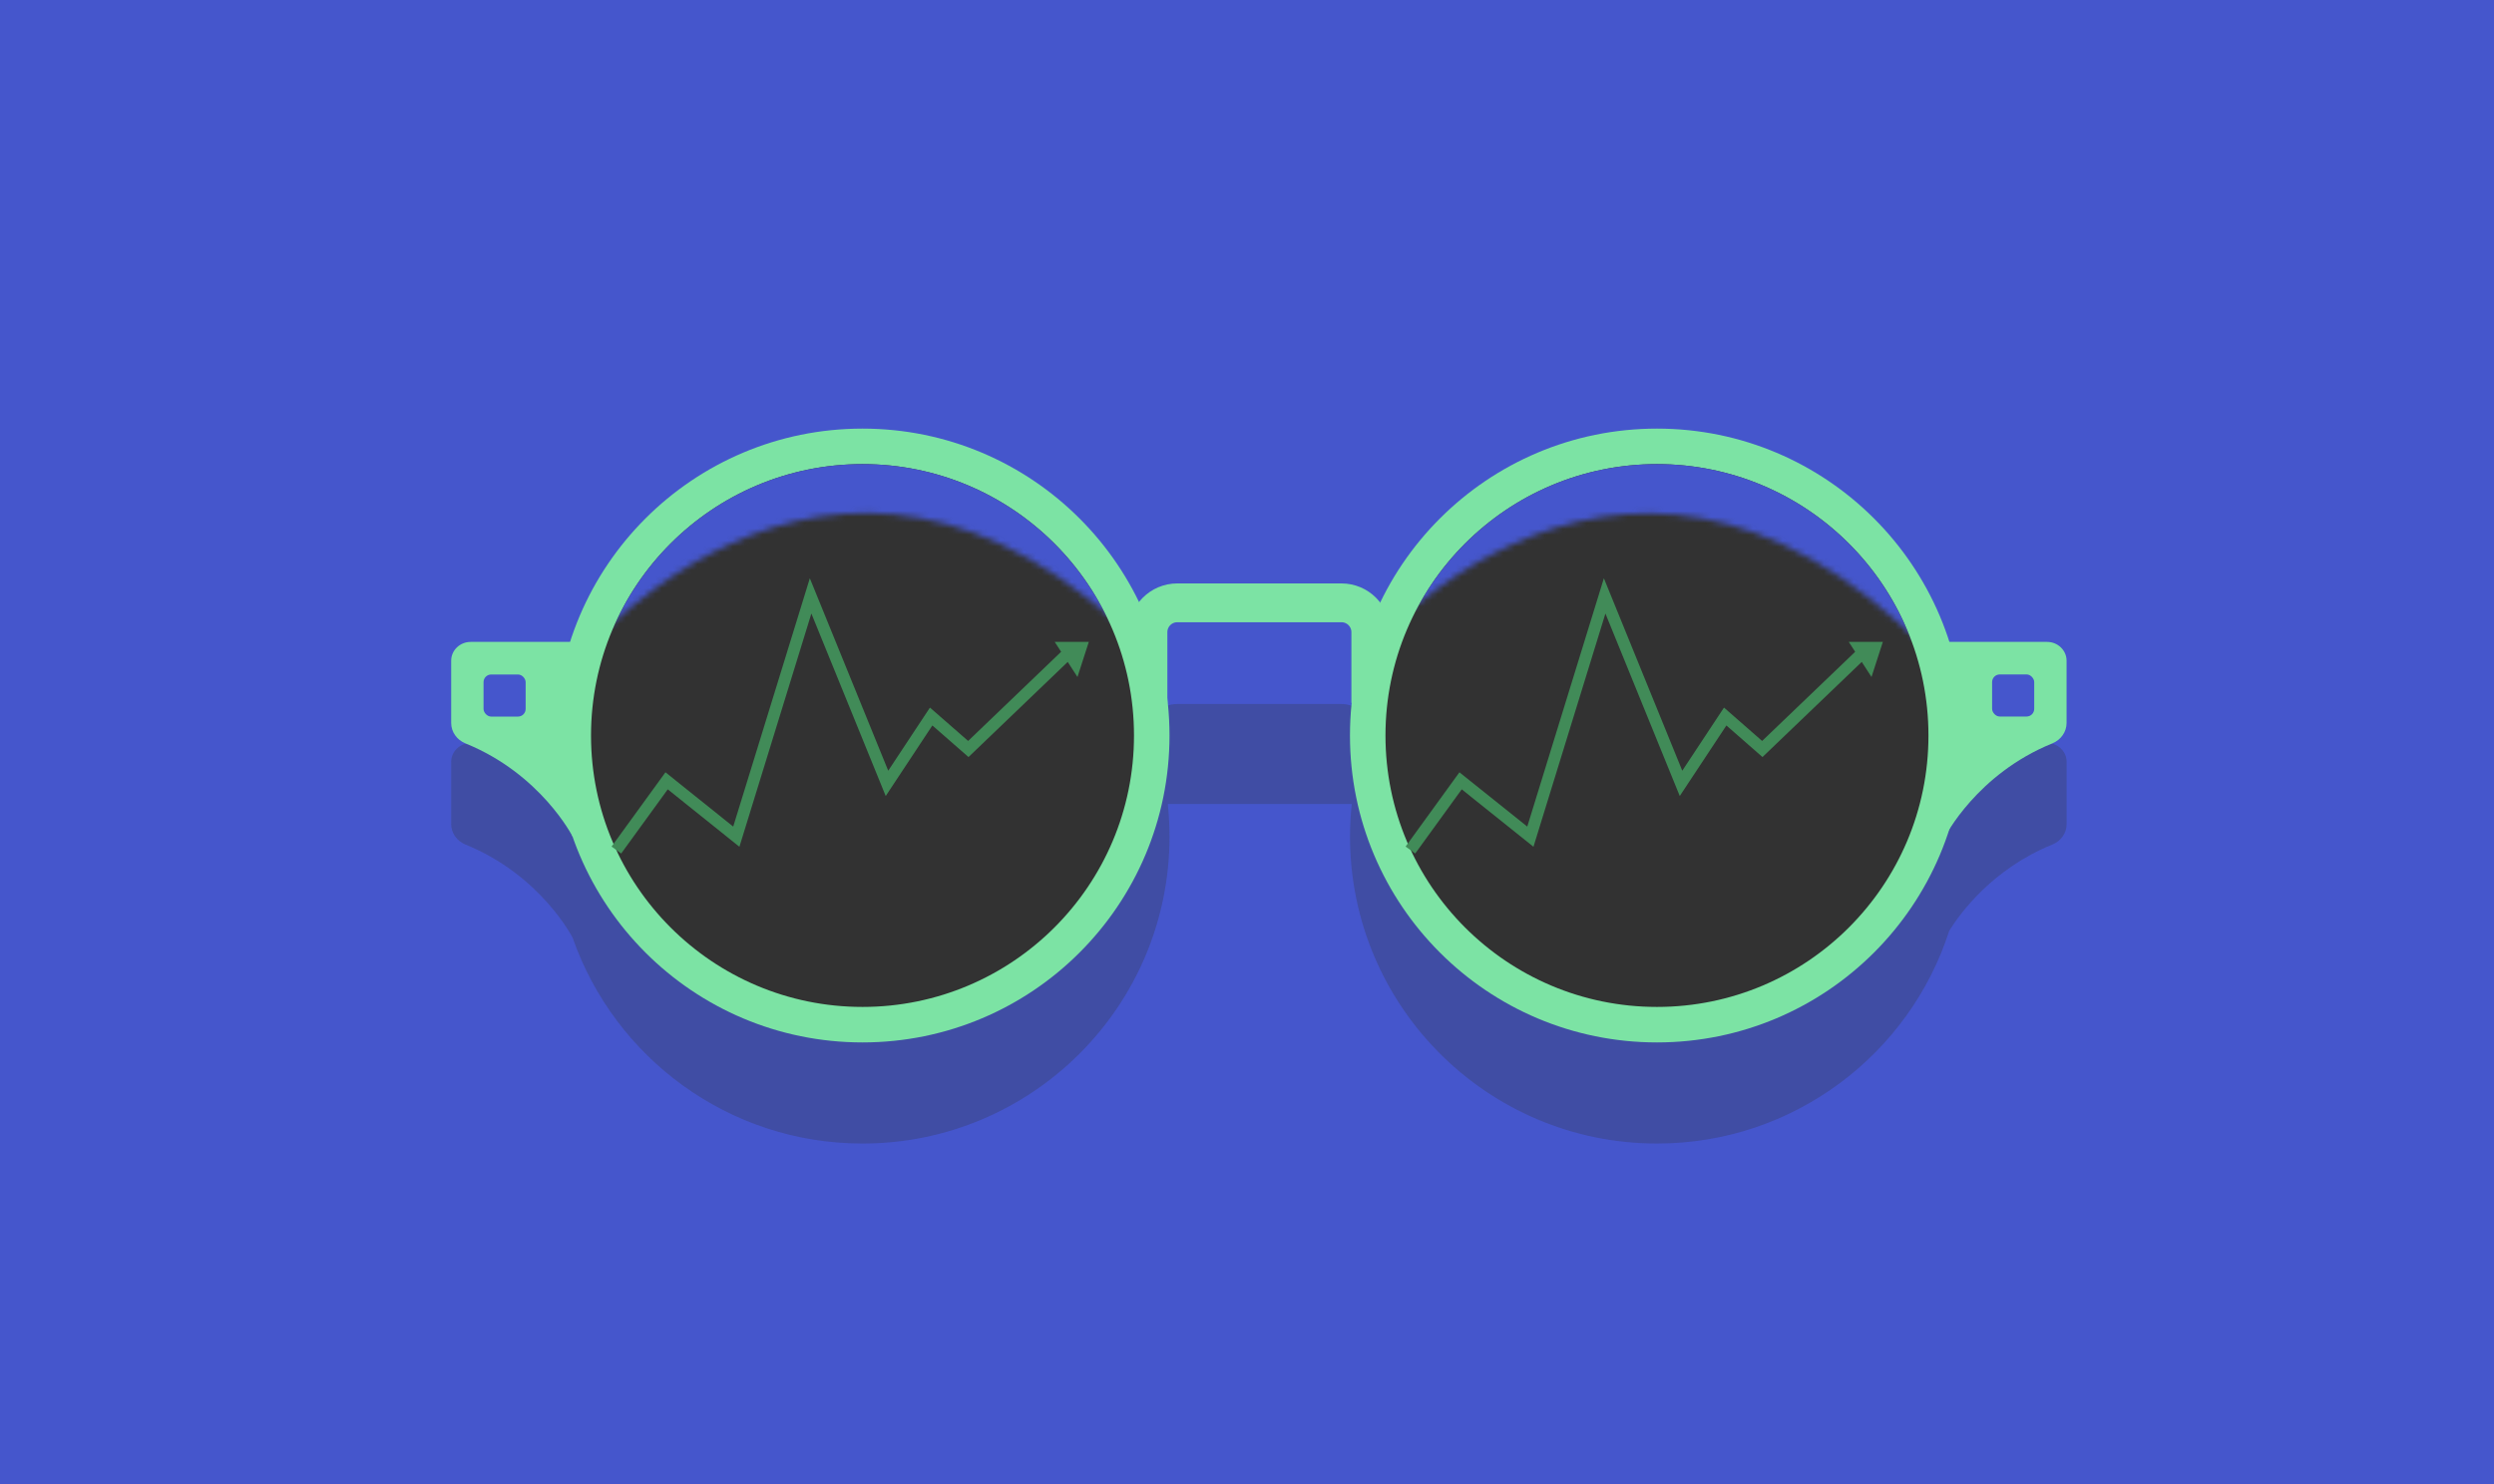 <?xml version="1.0" encoding="UTF-8"?> <svg xmlns="http://www.w3.org/2000/svg" xmlns:xlink="http://www.w3.org/1999/xlink" id="Layer_1" data-name="Layer 1" viewBox="0 0 420 250"><rect x="0" y="0" width="420" height="250" fill="#808080" stroke="none"/><defs><style> .cls-1 { fill: #418b58; } .cls-1, .cls-2, .cls-3, .cls-4, .cls-5, .cls-6 { stroke-width: 0px; } .cls-7 { stroke: #418b58; stroke-width: 2px; } .cls-7, .cls-2, .cls-8 { fill: none; } .cls-7, .cls-8, .cls-9 { stroke-miterlimit: 10; } .cls-10 { clip-path: url(#clippath-1); } .cls-3 { fill: #4556cc; } .cls-4 { fill: #7ce3a4; } .cls-5 { opacity: .26; } .cls-5, .cls-6 { fill: #323232; } .cls-11 { clip-path: url(#clippath); } .cls-8 { stroke: #7ce3a4; stroke-width: 6.54px; } .cls-12 { mask: url(#mask-1); } .cls-13 { mask: url(#mask); } .cls-9 { fill: url(#linear-gradient); stroke: #fff; stroke-width: .38px; } </style><clipPath id="clippath"><rect class="cls-2" x="461.87" y=".9" width="420" height="250"></rect></clipPath><clipPath id="clippath-1"><rect class="cls-2" x="458.2" y="-2.18" width="428.22" height="254.09"></rect></clipPath><linearGradient id="linear-gradient" x1="-366.91" y1="409.25" x2="-302.63" y2="180.53" gradientTransform="translate(854.63 1.49) rotate(14.3)" gradientUnits="userSpaceOnUse"><stop offset="0" stop-color="#b2ffff"></stop><stop offset=".46" stop-color="#7cdbe0"></stop><stop offset=".81" stop-color="#5bc5cd"></stop><stop offset="1" stop-color="#4fbdc6"></stop></linearGradient><clipPath id="clippath-2"><rect class="cls-2" x="461.87" y="290.43" width="420" height="250"></rect></clipPath><mask id="mask" x="93.94" y="47.54" width="99.48" height="122.08" maskUnits="userSpaceOnUse"><path class="cls-4" d="M103.41,68.6l-9.48,46.2s44.96-60.48,99.48-4.79l-15.83-62.48-74.17,21.06Z"></path></mask><mask id="mask-1" x="225.67" y="47.6" width="99.48" height="122.02" maskUnits="userSpaceOnUse"><path class="cls-4" d="M235.14,68.66l-9.48,46.2s44.96-60.48,99.48-4.79l-15.83-62.48-74.17,21.06Z"></path></mask></defs><g class="cls-11"><g class="cls-10"><path class="cls-9" d="M513.73,321.97l-161.64-41.47c-5.25-1.35-8.42-6.72-7.08-12l44.13-174.25c1.34-5.28,6.68-8.47,11.93-7.13l161.64,41.47c5.25,1.35,8.42,6.72,7.08,12l-44.13,174.25c-1.34,5.28-6.68,8.47-11.93,7.13Z"></path></g></g><rect class="cls-3" x="-10.43" y="-4.83" width="440.85" height="259.91"></rect><path class="cls-5" d="M344.74,125.17h-16.46c-6.67-20.84-26.19-35.93-49.24-35.93s-40.87,13.82-48.3,33.26c-.48-2.23-2.45-3.91-4.83-3.91h-27.65c-2.31,0-4.24,1.59-4.78,3.74-7.47-19.36-26.24-33.09-48.23-33.09s-42.57,15.09-49.24,35.93h-16.75c-1.81,0-3.28,1.42-3.28,3.16v10.5c0,1.51.96,2.85,2.41,3.44,12.71,5.15,18.05,15.71,18.05,15.71h0c7.04,20.17,26.23,34.65,48.81,34.65,28.55,0,51.7-23.15,51.7-51.7,0-1.86-.1-3.69-.29-5.49h30.98c-.19,1.81-.29,3.64-.29,5.49,0,28.55,23.15,51.7,51.7,51.7,23.02,0,42.52-15.05,49.21-35.84,1.8-2.9,7.25-10.42,17.36-14.52,1.45-.59,2.41-1.93,2.41-3.44v-10.5c0-1.75-1.47-3.16-3.28-3.16Z"></path><circle class="cls-4" cx="145.25" cy="123.9" r="51.7"></circle><circle class="cls-4" cx="279.04" cy="123.9" r="51.7"></circle><path class="cls-4" d="M75.98,111.29v10.5c0,1.51.96,2.85,2.41,3.44,12.71,5.15,18.05,15.71,18.05,15.71l8.96-16.59v-16.22h-26.14c-1.81,0-3.28,1.42-3.28,3.16Z"></path><path class="cls-8" d="M193.32,118.4v-11.91c0-2.73,2.21-4.94,4.94-4.94h27.65c2.73,0,4.94,2.21,4.94,4.94v11.91"></path><rect class="cls-3" x="81.43" y="113.62" width="7.09" height="7.09" rx="1.29" ry="1.29"></rect><path class="cls-4" d="M348.02,111.29v10.5c0,1.51-.96,2.85-2.41,3.44-12.71,5.15-18.05,15.71-18.05,15.71l-8.96-16.59v-16.22h26.14c1.81,0,3.28,1.42,3.28,3.16Z"></path><rect class="cls-3" x="335.48" y="113.62" width="7.09" height="7.09" rx="1.29" ry="1.29" transform="translate(678.05 234.32) rotate(-180)"></rect><circle class="cls-6" cx="145.25" cy="123.9" r="45.72"></circle><circle class="cls-6" cx="279.04" cy="123.9" r="45.72"></circle><g class="cls-13"><circle class="cls-3" cx="145.25" cy="123.9" r="45.72"></circle></g><g class="cls-12"><circle class="cls-3" cx="279.04" cy="123.9" r="45.72"></circle></g><polyline class="cls-7" points="103.8 143.19 112.26 131.53 124 140.94 136.51 100.38 149.37 131.96 156.81 120.7 163.07 126.17 179.95 109.98"></polyline><polygon class="cls-1" points="177.62 108.13 183.36 108.13 181.45 114.04 177.62 108.13"></polygon><polyline class="cls-7" points="237.52 143.19 245.97 131.53 257.72 140.94 270.23 100.38 283.09 131.96 290.53 120.7 296.78 126.17 313.67 109.98"></polyline><polygon class="cls-1" points="311.34 108.13 317.08 108.13 315.17 114.04 311.34 108.13"></polygon></svg> 